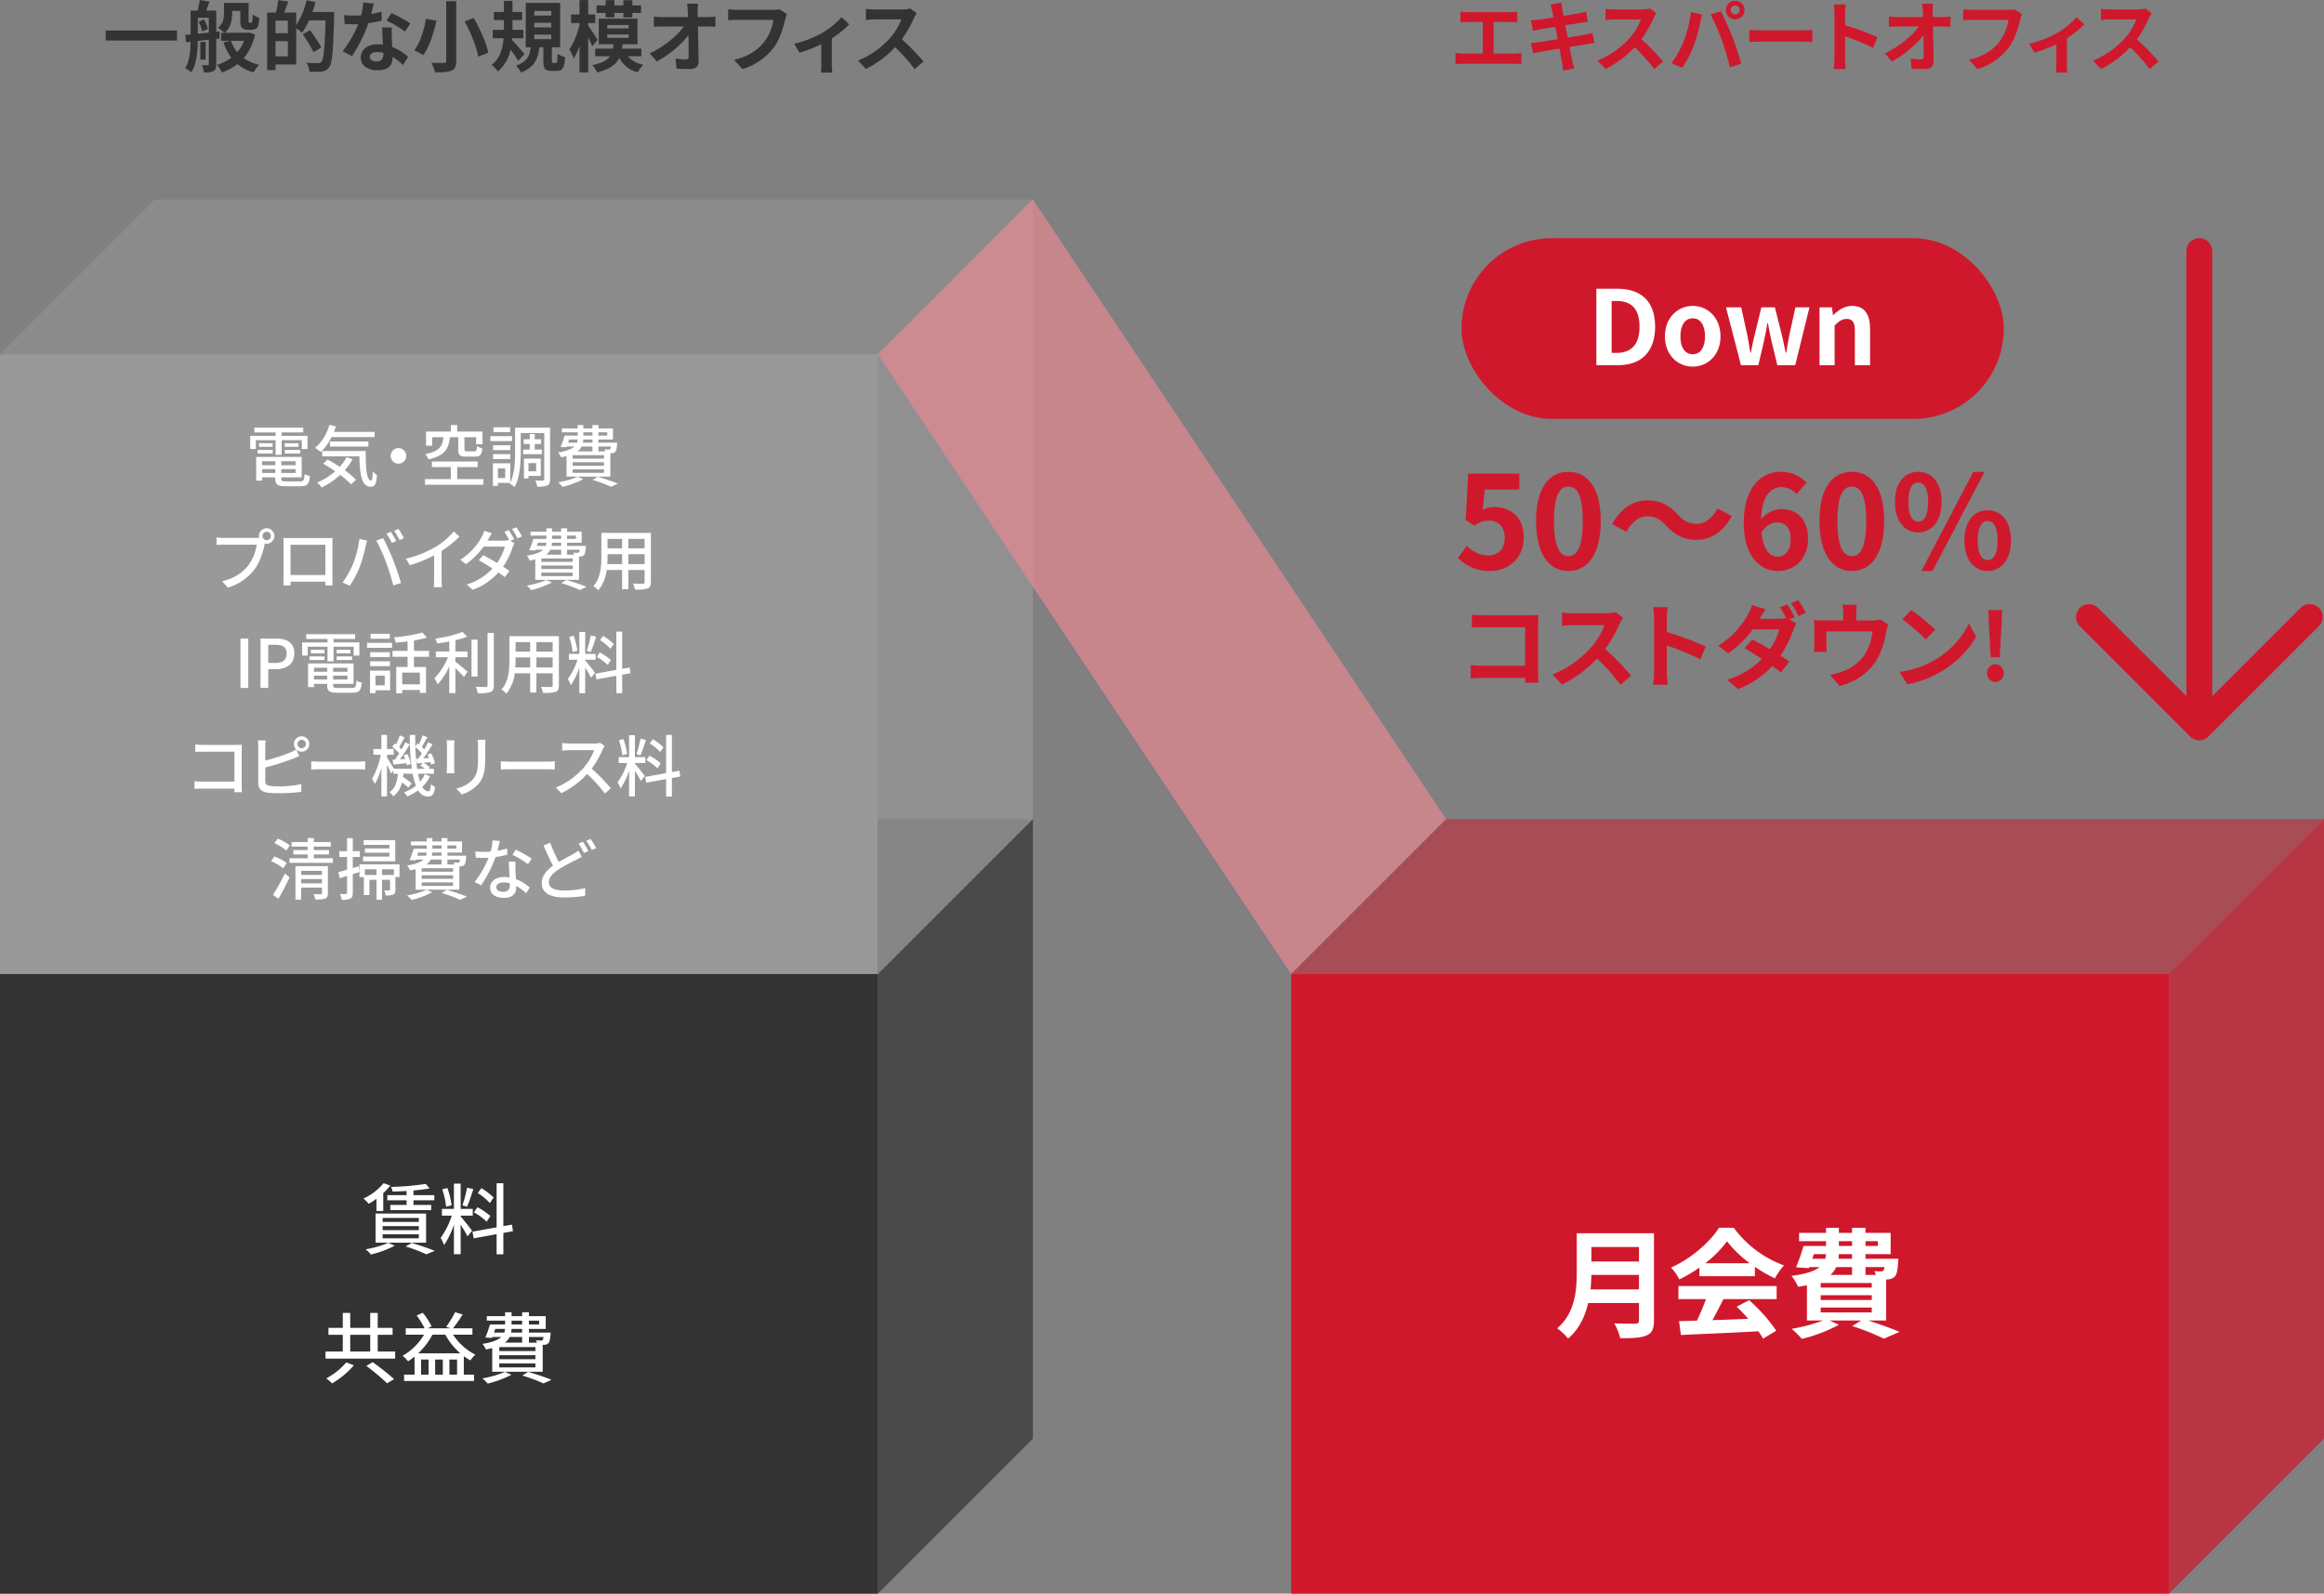 <svg id="グループ_20_のコピー_5" data-name="グループ 20 のコピー 5" xmlns="http://www.w3.org/2000/svg" width="450" height="308.625" viewBox="0 0 900 617.25">
  <rect x="0" y="0" width="900" height="617.25" fill="#808080" stroke="none"/>
  <defs>
    <style>
      .cls-1, .cls-12, .cls-2, .cls-3 {
        fill: #d0182c;
      }

      .cls-10, .cls-11, .cls-12, .cls-13, .cls-2, .cls-3, .cls-4, .cls-6, .cls-7, .cls-9 {
        fill-rule: evenodd;
      }

      .cls-11, .cls-2, .cls-6, .cls-9 {
        opacity: 0.7;
      }

      .cls-10, .cls-3, .cls-7 {
        opacity: 0.5;
      }

      .cls-4 {
        fill: #fff;
      }

      .cls-13, .cls-5, .cls-6, .cls-7 {
        fill: #333;
      }

      .cls-10, .cls-8, .cls-9 {
        fill: #999;
      }

      .cls-11 {
        fill: #e68991;
      }
    </style>
  </defs>
  <rect id="長方形_33_のコピー_2" data-name="長方形 33 のコピー 2" class="cls-1" x="500" y="377.25" width="340" height="240"/>
  <path id="長方形_33_のコピー_9" data-name="長方形 33 のコピー 9" class="cls-2" d="M2352,850.99l60-60v240l-60,60v-240Z" transform="translate(-1512 -473.75)"/>
  <path id="長方形_33_のコピー_8" data-name="長方形 33 のコピー 8" class="cls-3" d="M2072,791h339.99l-60,60H2012Z" transform="translate(-1512 -473.75)"/>
  <path id="月会費" class="cls-4" d="M2127.96,973.164c0.18-1.931.28-3.863,0.32-5.61h18.44v5.61h-18.76Zm18.76-16.418v5.611h-18.44v-5.611h18.44Zm5.8-5.335h-29.9v15.131c0,6.99-.64,15.774-7.58,21.707a21.816,21.816,0,0,1,4.23,3.955c4.27-3.587,6.57-8.6,7.77-13.751h19.68v6.669c0,0.965-.36,1.333-1.47,1.333-1.01,0-4.87.046-8.09-.137a23.953,23.953,0,0,1,2.3,5.748c4.73,0,7.95-.092,10.16-1.058,2.12-.919,2.9-2.483,2.9-5.794v-33.8Zm19.86,11.635a41.758,41.758,0,0,0,8.42-8.507,44.634,44.634,0,0,0,8.83,8.507h-17.25Zm-2.25,5.014h21.47v-3.634a55.5,55.5,0,0,0,7.73,4.461,28.536,28.536,0,0,1,3.54-5.012,42.074,42.074,0,0,1-19.45-14.579h-5.7c-3.45,5.426-10.72,11.957-18.58,15.406a21.577,21.577,0,0,1,3.22,4.6,53.6,53.6,0,0,0,7.77-4.6v3.358Zm-8.14,8.876h10.67a90.057,90.057,0,0,1-3.5,8.324l-6.94.23,0.73,5.335c7.82-.368,19.18-0.829,29.99-1.426a25.189,25.189,0,0,1,1.84,2.851l5.1-3.081a61.925,61.925,0,0,0-10.53-11.82l-4.83,2.53a54.988,54.988,0,0,1,4.51,4.691c-4.69.184-9.43,0.368-13.84,0.506,1.38-2.575,2.89-5.427,4.23-8.14h20.6v-5.059h-38.03v5.059Zm55.1,3.265h19.78v1.886h-19.78V980.2Zm12.14-15.683v3.036h-8.37a9.289,9.289,0,0,0,2.26-3.036h6.11Zm-14.76-5.013h4.65a5.755,5.755,0,0,1-.28,1.794h-5.01Zm9.66-5.012h5.1v1.839h-5.1v-1.839Zm15.08,0v1.839h-4.78v-1.839h4.78Zm-9.98,6.806h-5.24c0.05-.6.09-1.195,0.14-1.794h5.1V961.3Zm12.56,3.219a2.836,2.836,0,0,1-.41,1.334,1.069,1.069,0,0,1-.97.322,13.566,13.566,0,0,1-2.53-.138,10.255,10.255,0,0,1,.55,1.518h-4v-3.036h7.36Zm-4.92,7.957h-19.78v-1.794h19.78v1.794Zm0,4.782h-19.78v-1.839h19.78v1.839Zm5.56,7.957V969.347c0.28,0,.51-0.046.69-0.046a4.1,4.1,0,0,0,2.67-1.1c0.78-.828,1.06-2.484,1.29-5.473,0.04-.506.09-1.426,0.09-1.426h-12.74v-1.794h9.75v-8.232h-9.75V949.3h-5.2v1.977h-5.1V949.3h-4.97v1.977h-10.44v3.22h10.44v1.839h-8.74a69.432,69.432,0,0,1-2.89,8.278l4.96,0.322,0.19-.414h4c-1.89,1.518-5.2,2.668-10.9,3.4a21.175,21.175,0,0,1,2.58,4.23c1.24-.183,2.34-0.368,3.4-0.6v13.659h6.25a62.5,62.5,0,0,1-12.18,3.219,34.939,34.939,0,0,1,3.95,3.909,58.835,58.835,0,0,0,14.35-5.473l-3.63-1.655h12.28l-3.5,2.161a97.175,97.175,0,0,1,12.28,4.875l6.07-2.621c-2.9-1.242-7.73-2.99-12.14-4.415h6.94Z" transform="translate(-1512 -473.75)"/>
  <rect id="長方形_33_のコピー_10" data-name="長方形 33 のコピー 10" class="cls-5" y="377.25" width="340" height="240"/>
  <path id="長方形_33_のコピー_11" data-name="長方形 33 のコピー 11" class="cls-6" d="M1852,850.99l60-60v240l-60,60v-240Z" transform="translate(-1512 -473.75)"/>
  <path id="長方形_33_のコピー_12" data-name="長方形 33 のコピー 12" class="cls-7" d="M1572,791h339.99l-60,60H1512Z" transform="translate(-1512 -473.75)"/>
  <path id="賃料_共益費" data-name="賃料 共益費" class="cls-4" d="M1669.45,936.654h-7.47v2.01h7.47v1.8h-6.3v2.009h15.84v-2.009h-6.87v-1.8h8.07v-2.01h-8.07v-1.8c2.31-.21,4.5-0.48,6.27-0.81l-1.53-1.74a103.306,103.306,0,0,1-13.41,1.17,7.843,7.843,0,0,1,.57,1.8c1.74-.03,3.6-0.12,5.43-0.21v1.59Zm-9.27,15.179h14.01v1.56h-14.01v-1.56Zm0-3.18h14.01v1.56h-14.01v-1.56Zm0-3.149h14.01v1.53h-14.01V945.5Zm-2.73,9.569h19.56V943.794h-19.56v11.279Zm0.33-12.269h2.64v-6.93a24.588,24.588,0,0,0,2.73-2.91l-2.58-.93a22.289,22.289,0,0,1-7.8,5.94,18.7,18.7,0,0,1,2.04,2.04,26.458,26.458,0,0,0,2.97-1.95v4.74Zm4.59,12.3a35.846,35.846,0,0,1-8.76,2.52,14.564,14.564,0,0,1,2.04,2.04,40.9,40.9,0,0,0,9.21-3.42Zm6.72,1.44a59.132,59.132,0,0,1,7.98,3.03l3.3-1.35c-2.13-.87-5.73-2.1-8.91-3.06Zm34.06-18.959a24.2,24.2,0,0,0-4.74-3.63l-1.41,1.89a21.712,21.712,0,0,1,4.68,3.87Zm-1.26,7.139a26.034,26.034,0,0,0-5.01-3.389l-1.32,2.01a22.955,22.955,0,0,1,4.92,3.6Zm-9-10.949a53.06,53.06,0,0,1-1.8,6.84l1.77,0.539c0.78-1.709,1.68-4.5,2.46-6.839Zm-6,6.81a31.016,31.016,0,0,0-1.65-6.69l-1.98.51a31.026,31.026,0,0,1,1.5,6.749Zm3.51,4.019h4.68v-2.609h-4.68v-9.81h-2.61v9.81h-4.65V944.6h3.81a29.645,29.645,0,0,1-4.32,8.61,14.922,14.922,0,0,1,1.35,2.79,31.16,31.16,0,0,0,3.81-7.95v11.49h2.61v-11.46c0.99,1.59,2.13,3.48,2.64,4.56l1.77-2.189c-0.63-.9-3.51-4.56-4.41-5.52V944.6Zm20.25,6.03-0.39-2.55-3.33.57V932.064h-2.61v17.07l-9.33,1.679,0.45,2.58,8.88-1.619v7.8h2.61v-8.28Zm-64.55,50.807a26.235,26.235,0,0,1-7.74,6.18,23.3,23.3,0,0,1,2.25,1.95,33.907,33.907,0,0,0,8.43-6.99Zm7.77,1.35a90.745,90.745,0,0,1,8.04,6.75l2.7-1.62a95.136,95.136,0,0,0-8.28-6.57Zm-6.24-12.026h7.74v6.48h-7.74v-6.48Zm10.65,6.48v-6.48h5.76v-2.7h-5.76v-5.79h-2.91v5.79h-7.74v-5.79h-2.88v5.79h-5.55v2.7h5.55v6.48h-6.69v2.729h26.97v-2.729h-6.75Zm15.67,0.689a28.01,28.01,0,0,0,5.52-7.229h4.98a26.6,26.6,0,0,0,5.82,7.229h-16.32Zm12.09,8.247v-5.85h2.97v5.85h-2.97Zm-8.07,0h-2.91v-5.85h2.91v5.85Zm5.52,0h-2.97v-5.85h2.97v5.85Zm11.46-15.476v-2.46h-7.53a55.452,55.452,0,0,0,3.75-5.37l-2.94-.87a35.046,35.046,0,0,1-3.45,5.64l1.68,0.6h-8.79l1.47-.75a27.393,27.393,0,0,0-3.42-5.28l-2.37,1.05a32.123,32.123,0,0,1,3.09,4.98h-7.32v2.46h7.11a22.975,22.975,0,0,1-8.34,8.19,14.465,14.465,0,0,1,2.16,2.126,27.969,27.969,0,0,0,2.49-1.826v6.986h-4.05v2.46h27.09v-2.46h-3.96v-7.137a21.313,21.313,0,0,0,2.55,1.617,12.283,12.283,0,0,1,1.92-2.217,22.464,22.464,0,0,1-8.64-7.739h7.5Zm8.84-2.22h3.78a4.557,4.557,0,0,1-.3,1.41h-3.96Zm6.33-3.21h4.08v1.47h-4.08v-1.47Zm10.67,0v1.47h-3.95v-1.47h3.95Zm-6.59,4.62h-4.26a7.249,7.249,0,0,0,.15-1.41h4.11v1.41Zm8.27,1.71a2.387,2.387,0,0,1-.35,1.17,0.766,0.766,0,0,1-.63.21c-0.34,0-1.09-.031-1.92-0.12a6.616,6.616,0,0,1,.39.93h-3.12V991.6h5.63Zm-3.12,5.429h-14V995.5h14v1.53Zm0,3.177h-14v-1.557h14v1.557Zm0,3.18h-14v-1.56h14v1.56ZM1714.2,991.6v2.19h-6.69a6.016,6.016,0,0,0,1.86-2.19h4.83Zm-11.58,13.466h19.55V994.664c0.24,0,.45-0.03.6-0.03a2.327,2.327,0,0,0,1.59-.6c0.45-.51.66-1.47,0.84-3.33,0-.3.03-0.81,0.03-0.81h-8.39v-1.41h6.5v-4.95h-6.5v-1.5h-2.64v1.5h-4.08v-1.5h-2.52v1.5h-7.08v1.74h7.08v1.47h-5.85a41.653,41.653,0,0,1-1.8,5.07l2.58,0.15,0.15-.36h3.45c-1.23,1.139-3.42,2.04-7.29,2.669a8.9,8.9,0,0,1,1.32,2.161,23.518,23.518,0,0,0,2.46-.541v9.177Zm4.95,0.03a35.846,35.846,0,0,1-8.76,2.52,14.564,14.564,0,0,1,2.04,2.04,40.9,40.9,0,0,0,9.21-3.42Zm6.72,1.44a67.765,67.765,0,0,1,8.21,3.06l3.06-1.41c-2.16-.9-5.81-2.13-9.05-3.09Z" transform="translate(-1512 -473.75)"/>
  <rect id="長方形_33_のコピー_10-2" data-name="長方形 33 のコピー 10" class="cls-8" y="137.25" width="340" height="240"/>
  <path id="長方形_33_のコピー_11-2" data-name="長方形 33 のコピー 11" class="cls-9" d="M1852,610.99l60-60v240l-60,60v-240Z" transform="translate(-1512 -473.75)"/>
  <path id="長方形_33_のコピー_12-2" data-name="長方形 33 のコピー 12" class="cls-10" d="M1572,551h339.99l-60,60H1512Z" transform="translate(-1512 -473.75)"/>
  <path id="電気_空調費_プロバイダ費用_IP電話利用料_コピー機リース料_清掃費など" data-name="電気・空調費 プロバイダ費用 IP電話利用料 コピー機リース料 清掃費など" class="cls-4" d="M1618.74,649.933h2.34v-5.694h7.78v3.431h2.23v-5.095h-10.01v-1.327h8.35V639.4H1610.5v1.845h8.24v1.327h-9.83v5.095h2.16v-3.431h7.67v5.694Zm3.54-.52h5.98v-1.4h-5.98v1.4Zm0-4v1.4h5.33v-1.4h-5.33Zm-10.5,4h5.82v-1.4h-5.82v1.4Zm0.51-4v1.4h5.28v-1.4h-5.28Zm1.23,11.519v-1.482h5.09v1.482h-5.09Zm5.09-4.524v1.534h-5.09V652.4h5.09Zm7.86,1.534h-5.54V652.4h5.54v1.534Zm-5.54,2.99v-1.482h5.54v1.482h-5.54Zm1.92,3.276c-1.61,0-1.92-.156-1.92-1.066v-0.494h7.9v-7.93H1611.2v9.178h2.32v-1.248h5.09v0.494c0,2.34.89,2.938,4.09,2.938h5.69c2.63,0,3.33-.806,3.64-3.952a5.006,5.006,0,0,1-2.05-.78c-0.16,2.418-.42,2.86-1.72,2.86h-5.41Zm34.21-17.16v-2.029h-15.73c0.26-.7.52-1.43,0.75-2.158l-2.55-.546a17.716,17.716,0,0,1-5.54,8.945,17.169,17.169,0,0,1,2.24,1.56,19.591,19.591,0,0,0,4.16-5.772h16.67Zm-2.39,3.665v-1.975h-14.9v1.975h14.9Zm-8.46,4.109a18.462,18.462,0,0,1-2.65,3.744c-1.56-1.04-3.2-2-4.68-2.808l-1.74,1.586c1.51,0.858,3.12,1.872,4.68,2.938a24.794,24.794,0,0,1-7.02,4.368,13.459,13.459,0,0,1,1.77,1.9,28.2,28.2,0,0,0,7.17-4.862,32.122,32.122,0,0,1,4.22,3.692l1.92-1.82a32.661,32.661,0,0,0-4.37-3.666,23.4,23.4,0,0,0,3.04-4.29Zm-9.43-2.366v2.054h14.4c0.16,6.864.78,11.752,4.4,11.778,1.71-.026,2.21-1.274,2.39-4.5a12,12,0,0,1-1.64-1.482c-0.03,2.132-.16,3.562-0.62,3.588-1.75,0-2.11-4.966-2.08-11.44h-16.85Zm26.52,1.872a3.015,3.015,0,1,0,3.01-3.016A3.016,3.016,0,0,0,1663.3,650.323Zm26.17-7.228v4.732c0,2.158.58,2.782,3.1,2.782h3.46c1.87,0,2.52-.65,2.75-3.2a8.865,8.865,0,0,1-2.08-.832c-0.08,1.69-.23,1.976-0.93,1.976h-2.89c-0.86,0-1.01-.1-1.01-0.754V643.1h4.52v2.73h2.47V640.91h-9.8v-2.522h-2.47v2.522h-9.6v5.46h2.37V643.1h4.37c-0.39,3.484-1.48,5.486-7.07,6.526a7.067,7.067,0,0,1,1.3,2.054c6.31-1.4,7.77-4.108,8.29-8.58h3.22Zm-0.41,16.224v-4.654h7.93v-2.158h-17.71v2.158h7.31v4.654h-10.01V661.5h22.62v-2.184h-10.14Zm20.51-20.073h-6.47v1.9h6.47v-1.9Zm0.73,3.432h-8.42V644.6h8.42v-1.924Zm-0.67,3.537h-6.69v1.872h6.69v-1.872Zm-6.69,5.356h6.69v-1.9h-6.69v1.9Zm11.65-3.718v1.82h7.26v-1.82h-2.76V645.7h2.47v-1.821h-2.47v-2h-1.92v2h-2.37V645.7h2.37v2.158h-2.58Zm5.05,5.278V656.3h-2.97v-3.172h2.97Zm1.79,4.966v-6.734h-6.53v7.7h1.77V658.1h4.76Zm-13.78.78h-2.83v-3.744h2.83v3.744Zm17.37-19.474h-13.55v9.412c0,3.64-.15,8.4-1.87,11.856v-7.488h-6.71v8.736h1.93v-1.144h4.73l-0.16.286a9.919,9.919,0,0,1,1.9,1.326c2.08-3.744,2.37-9.542,2.37-13.572v-7.333h9.12v17.889c0,0.39-.13.494-0.52,0.494a27.844,27.844,0,0,1-2.91-.026,10.607,10.607,0,0,1,.68,2.392,9.939,9.939,0,0,0,3.95-.442c0.78-.39,1.04-1.144,1.04-2.418V639.4Zm7.4,4.575h3.27a3.682,3.682,0,0,1-.26,1.223H1732Zm5.48-2.782h3.54v1.275h-3.54V641.2Zm9.26,0v1.275h-3.43V641.2h3.43Zm-5.72,4h-3.69a6.133,6.133,0,0,0,.13-1.223h3.56V645.2Zm7.18,1.482a1.954,1.954,0,0,1-.32,1.014,0.634,0.634,0,0,1-.54.182c-0.29,0-.94-0.026-1.67-0.1a5.249,5.249,0,0,1,.34.806h-2.7v-1.9h4.89Zm-2.71,4.706h-12.14v-1.326h12.14v1.326Zm0,2.756h-12.14v-1.352h12.14v1.352Zm0,2.756h-12.14v-1.352h12.14V656.9Zm-4.47-10.218v1.9h-5.8a5.09,5.09,0,0,0,1.61-1.9h4.19Zm-10.04,11.674h16.96v-9.022c0.2,0,.39-0.026.52-0.026a1.994,1.994,0,0,0,1.37-.52c0.39-.442.58-1.274,0.73-2.887,0-.259.03-0.7,0.03-0.7h-7.28v-1.223h5.64v-4.289h-5.64v-1.3h-2.29v1.3h-3.54v-1.3h-2.18v1.3h-6.14V641.2h6.14v1.275h-5.07a36.16,36.16,0,0,1-1.56,4.394l2.24,0.129,0.13-.311h2.99c-1.07.987-2.97,1.768-6.32,2.314a7.744,7.744,0,0,1,1.14,1.872,20.121,20.121,0,0,0,2.13-.469v7.957Zm4.29,0.026a30.97,30.97,0,0,1-7.59,2.184,12.427,12.427,0,0,1,1.77,1.768,35.323,35.323,0,0,0,7.98-2.964Zm5.83,1.248a59.147,59.147,0,0,1,7.12,2.652l2.65-1.222c-1.87-.78-5.04-1.846-7.85-2.678Zm-126.25,23.333a1.6,1.6,0,0,1-1.61-1.611A1.625,1.625,0,1,1,1615.27,682.964Zm-16.61-.858a23.564,23.564,0,0,1-2.81-.181v2.886c0.65-.027,1.69-0.079,2.81-0.079h12.76a18.147,18.147,0,0,1-3.25,7.983c-2.13,2.7-5.07,4.94-10.16,6.188l2.23,2.444a20.174,20.174,0,0,0,10.32-7.046c2.11-2.782,3.33-6.891,3.9-9.542l0.13-.494a2.9,2.9,0,0,0,.68.077,2.99,2.99,0,1,0-2.99-2.989,3.349,3.349,0,0,0,.08.7,8.23,8.23,0,0,1-1.09.052h-12.61Zm39.35,2.653v11.7h-13.5v-11.7h13.5Zm2.73-.39c0-.729,0-1.534.05-2.237-0.86.027-1.79,0.027-2.39,0.027h-14.12c-0.65,0-1.48,0-2.5-.053,0.03,0.7.03,1.587,0.03,2.263v12.766c0,1.04-.05,3.12-0.05,3.354h2.81c-0.03-.13-0.03-0.754-0.03-1.456h13.47c-0.03.728-.03,1.326-0.05,1.456h2.83c0-.208-0.05-2.444-0.05-3.354V684.369Zm22.62-4.629-1.69.7a31.481,31.481,0,0,1,2.08,3.588l1.69-.729A31.985,31.985,0,0,0,1663.36,679.74Zm2.94-1.117-1.66.7a29.745,29.745,0,0,1,2.13,3.588l1.66-.753A36.864,36.864,0,0,0,1666.3,678.623Zm-17.63,13.65a33.88,33.88,0,0,1-4.03,7.124l2.84,1.2a38.16,38.16,0,0,0,3.82-7.254,56.248,56.248,0,0,0,2.29-8.008c0.13-.572.36-1.561,0.54-2.21l-2.96-.6A37.8,37.8,0,0,1,1648.67,692.273Zm12.82-.806a88.17,88.17,0,0,1,2.83,9.048l2.97-.962c-0.7-2.444-2.08-6.5-3.07-9-1.04-2.626-2.78-6.4-3.82-8.346l-2.68.883A73.421,73.421,0,0,1,1661.49,691.467Zm21.51-4.291a43.326,43.326,0,0,0,6.95-5.589l-2.21-2a28.464,28.464,0,0,1-6.79,5.823,40.83,40.83,0,0,1-11.73,4.733l1.49,2.522a49.928,49.928,0,0,0,9.41-3.822V698.1a29.383,29.383,0,0,1-.16,3.068h3.23a19.405,19.405,0,0,1-.19-3.068V687.176Zm28.12-4.55a37.623,37.623,0,0,0-2.1-3.562l-1.67.7a25.915,25.915,0,0,1,1.85,3.172l-0.11-.052a5.962,5.962,0,0,1-1.95.259h-6.31l0.31-.545c0.28-.52.83-1.534,1.35-2.315l-2.97-.936a10.442,10.442,0,0,1-.98,2.366,23.468,23.468,0,0,1-8.32,8.841l2.21,1.716a29.453,29.453,0,0,0,6.86-6.786h8.24a20.778,20.778,0,0,1-3.04,6.318c-1.9-1.144-3.9-2.262-5.36-3.016l-1.71,1.95c1.4,0.78,3.41,1.976,5.3,3.224a22.32,22.32,0,0,1-9.98,6.188l2.34,2.054a24.329,24.329,0,0,0,9.93-6.734c0.96,0.676,1.82,1.3,2.45,1.82l1.84-2.366c-0.65-.468-1.53-1.066-2.49-1.69a27.716,27.716,0,0,0,3.69-7.462,8.732,8.732,0,0,1,.73-1.586l-1.54-.937Zm-0.83-3.952a25.259,25.259,0,0,1,2.13,3.589l1.69-.755a29.938,29.938,0,0,0-2.16-3.536Zm10.01,5.3h3.28a4.267,4.267,0,0,1-.26,1.223h-3.43Zm5.49-2.782h3.53v1.274h-3.53V681.2Zm9.25,0v1.274h-3.43V681.2h3.43Zm-5.72,4h-3.69a6.141,6.141,0,0,0,.13-1.223h3.56V685.2Zm7.18,1.482a1.971,1.971,0,0,1-.31,1.013,0.641,0.641,0,0,1-.55.183c-0.28,0-.93-0.026-1.66-0.1a6.6,6.6,0,0,1,.34.806h-2.71v-1.9h4.89Zm-2.7,4.706h-12.15v-1.326h12.15v1.326Zm0,2.756h-12.15v-1.352h12.15v1.352Zm0,2.756h-12.15v-1.352h12.15V696.9Zm-4.48-10.218v1.9h-5.79a5.266,5.266,0,0,0,1.61-1.9h4.18Zm-10.03,11.674h16.95v-9.022c0.21,0,.39-0.026.52-0.026a2.037,2.037,0,0,0,1.38-.52c0.39-.442.57-1.275,0.73-2.886,0-.261.02-0.7,0.02-0.7h-7.28v-1.223h5.64v-4.29h-5.64v-1.3h-2.29v1.3h-3.53v-1.3h-2.19v1.3h-6.13V681.2h6.13v1.274h-5.07a34.5,34.5,0,0,1-1.56,4.395l2.24,0.13,0.13-.312h2.99c-1.07.988-2.96,1.768-6.32,2.313a7.807,7.807,0,0,1,1.15,1.873,20.13,20.13,0,0,0,2.13-.468v7.956Zm4.29,0.026a31.233,31.233,0,0,1-7.59,2.184,12.885,12.885,0,0,1,1.76,1.768,35.587,35.587,0,0,0,7.99-2.964Zm5.82,1.248a60.057,60.057,0,0,1,7.13,2.652l2.65-1.222c-1.87-.78-5.05-1.846-7.85-2.678Zm25.94-7.384V688.4h6.29v3.848h-6.29Zm-8.16,0c0.07-.962.1-1.924,0.1-2.808V688.4h5.64v3.848h-5.74Zm5.74-9.777v3.667h-5.64V682.47h5.64Zm8.71,3.667h-6.29V682.47h6.29v3.667Zm2.42-5.98h-19.16v9.256c0,3.666-.26,8.268-3.1,11.414a7.857,7.857,0,0,1,1.9,1.586,14.93,14.93,0,0,0,3.25-7.878h5.98v7.436h2.42v-7.436h6.29v4.654a0.541,0.541,0,0,1-.65.65c-0.49,0-2.21.026-3.87-.052a9.879,9.879,0,0,1,.8,2.34,14.286,14.286,0,0,0,4.87-.416c0.93-.364,1.27-1.092,1.27-2.5V680.157ZM1605.13,740.2h3.01V721.066h-3.01V740.2Zm7.75,0h3.01v-7.254h2.89c4.16,0,7.2-1.924,7.2-6.11,0-4.317-3.04-5.773-7.3-5.773h-5.8V740.2Zm3.01-9.672v-7.046h2.5c3.04,0,4.63.832,4.63,3.354s-1.46,3.692-4.53,3.692h-2.6Zm22.94-.6h2.34v-5.695h7.78v3.433h2.23v-5.1h-10.01v-1.326h8.35V719.4h-18.93v1.847h8.24v1.326H1629v5.1h2.16v-3.433h7.67v5.695Zm3.54-.521h5.98v-1.4h-5.98v1.4Zm0-4v1.4h5.33v-1.4h-5.33Zm-10.51,4h5.83v-1.4h-5.83v1.4Zm0.52-4v1.4h5.28v-1.4h-5.28Zm1.23,11.518v-1.482h5.09v1.482h-5.09Zm5.09-4.524v1.534h-5.09V732.4h5.09Zm7.85,1.534h-5.53V732.4h5.53v1.534Zm-5.53,2.99v-1.482h5.53v1.482h-5.53Zm1.92,3.276c-1.61,0-1.92-.156-1.92-1.066v-0.494h7.9v-7.93h-17.63v9.178h2.32v-1.248h5.09v0.494c0,2.34.89,2.938,4.08,2.938h5.7c2.62,0,3.33-.806,3.64-3.952a5.1,5.1,0,0,1-2.06-.78c-0.15,2.418-.41,2.86-1.71,2.86h-5.41Zm20.01-20.957h-7.44v1.9h7.44v-1.9Zm-1.95,16.2v3.744h-3.61v-3.744H1661Zm2.08-1.95h-7.78v8.736h2.09v-1.118h5.69V733.5Zm-7.72-1.716h7.62v-1.872h-7.62v1.872Zm7.62-5.408h-7.62v1.872h7.62v-1.872Zm-8.85-1.69h9.7v-1.925h-9.7v1.925ZM1674.6,738.8h-6.84v-4.524h6.84V738.8Zm3.56-10.66v-2.288h-5.85v-4.03a46.912,46.912,0,0,0,4.99-1.093l-1.69-1.975a60.459,60.459,0,0,1-11.07,1.845,7.679,7.679,0,0,1,.7,2.054c1.48-.1,3.04-0.286,4.6-0.468v3.667h-5.82v2.288h5.82v3.952h-4.39v10.166h2.31v-1.274h6.84v1.144h2.39V732.091h-4.68v-3.952h5.85Zm10.2-6.422a32.679,32.679,0,0,0,4.52-1.353l-1.74-1.846a48.376,48.376,0,0,1-10.58,2.574,7.225,7.225,0,0,1,.72,1.873c1.51-.182,3.12-0.443,4.71-0.755v3.875h-5.2v2.236h4.71a25.836,25.836,0,0,1-5.28,8.164,15.628,15.628,0,0,1,1.27,2.34,26.865,26.865,0,0,0,4.5-6.942v10.322h2.37v-9.646c1.22,1.17,2.6,2.6,3.32,3.432l1.38-2.054c-0.7-.624-3.43-2.964-4.7-3.9v-1.716h4.7v-2.236h-4.7v-4.368Zm8.58-.234h-2.34v14.3h2.34v-14.3Zm3.87-2.6v20.307a0.543,0.543,0,0,1-.68.624c-0.52.026-2.15,0.026-3.92-.052a11.147,11.147,0,0,1,.86,2.5,15.762,15.762,0,0,0,4.88-.442c0.91-.416,1.28-1.118,1.28-2.626V718.882h-2.42Zm18.92,13.365V728.4h6.29v3.848h-6.29Zm-8.17,0c0.08-.962.11-1.925,0.11-2.808V728.4h5.64v3.848h-5.75Zm5.75-9.777v3.667h-5.64V722.47h5.64Zm8.71,3.667h-6.29V722.47h6.29v3.667Zm2.42-5.981h-19.16v9.256c0,3.667-.26,8.269-3.1,11.415a7.838,7.838,0,0,1,1.9,1.587,14.936,14.936,0,0,0,3.25-7.879h5.98v7.436h2.42v-7.436h6.29v4.654a0.541,0.541,0,0,1-.65.65c-0.49,0-2.21.026-3.87-.052a9.879,9.879,0,0,1,.8,2.34,14.22,14.22,0,0,0,4.86-.416c0.94-.364,1.28-1.092,1.28-2.5V720.156Zm21.23,3.043a20.932,20.932,0,0,0-4.11-3.147l-1.22,1.638a19.055,19.055,0,0,1,4.06,3.354Zm-1.09,6.188a22.569,22.569,0,0,0-4.34-2.939l-1.15,1.743a19.945,19.945,0,0,1,4.27,3.12Zm-7.8-9.49a45.015,45.015,0,0,1-1.56,5.927l1.53,0.468c0.68-1.482,1.46-3.9,2.14-5.928Zm-5.2,5.9a26.866,26.866,0,0,0-1.43-5.8l-1.72.441a26.324,26.324,0,0,1,1.3,5.85Zm3.04,3.484h4.06V727.02h-4.06v-8.5h-2.26v8.5h-4.03v2.263h3.3a25.838,25.838,0,0,1-3.74,7.462,13.057,13.057,0,0,1,1.17,2.418,26.939,26.939,0,0,0,3.3-6.89v9.958h2.26V732.3c0.86,1.378,1.85,3.016,2.29,3.952l1.53-1.9c-0.54-.78-3.04-3.952-3.82-4.784v-0.286Zm17.55,5.226-0.34-2.21-2.88.494V718.415h-2.26v14.794l-8.09,1.456,0.39,2.236,7.7-1.4v6.76h2.26v-7.176ZM1605.7,780.593c-0.05-.572-0.1-1.846-0.1-2.756V764.4c0-.676.03-1.613,0.05-2.185-0.47.027-1.38,0.052-2.08,0.052h-12.92c-0.86,0-2.11-.077-3.02-0.156v2.861c0.68-.027,2.01-0.079,3.02-0.079h12.14v11.6h-12.45c-1.12,0-2.26-.078-3.02-0.13v2.938c0.76-.052,2.06-0.1,3.12-0.1h12.33c0,0.546-.03,1.04-0.03,1.4h2.96Zm23.12-17.056a1.621,1.621,0,0,1-1.61-1.613,1.625,1.625,0,1,1,3.25,0A1.628,1.628,0,0,1,1628.82,763.537Zm-14.09-.676a16.218,16.218,0,0,1,.16-2.341h-3.05a13.807,13.807,0,0,1,.19,2.341v14.248c0,2.184,1.19,3.224,3.3,3.614a28.274,28.274,0,0,0,4.26.26,75.377,75.377,0,0,0,9.1-.52v-2.99a42.931,42.931,0,0,1-8.94.858,22.4,22.4,0,0,1-3.25-.182c-1.22-.26-1.77-0.572-1.77-1.82v-5.3a100.041,100.041,0,0,0,10.43-3.3c0.83-.286,1.87-0.753,2.73-1.091l-1.09-2.522a2.976,2.976,0,1,0-.97-2.185,3.031,3.031,0,0,0,.86,2.106,15.738,15.738,0,0,1-2.47,1.248,71.06,71.06,0,0,1-9.49,3.043v-5.46Zm17.8,8.944c0.85-.052,2.39-0.1,3.84-0.1h14.15c1.14,0,2.31.078,2.88,0.1v-3.2c-0.62.052-1.63,0.156-2.91,0.156h-14.12c-1.4,0-3.01-.078-3.84-0.156v3.2Zm31.5-3.77,0.34,1.846c1.53-.13,3.22-0.312,5.02-0.52a6.685,6.685,0,0,1,.18.858l1.51-.624a13.4,13.4,0,0,0-1.33-3.8l-1.4.5c0.18,0.442.39,0.936,0.54,1.429l-2,.131c1.28-1.717,2.68-3.927,3.8-5.8l-1.72-.806c-0.39.833-.91,1.795-1.48,2.782-0.26-.286-0.57-0.624-0.91-0.935,0.65-1.041,1.4-2.5,2.11-3.771l-1.85-.728a35.441,35.441,0,0,1-1.46,3.51,5.741,5.741,0,0,0-.52-0.416l-0.96,1.326a17.812,17.812,0,0,1,2.68,2.548c-0.57.885-1.12,1.717-1.66,2.419Zm9.1-.338,0.37,1.793,2.34-.259-1.1,1.014a13.1,13.1,0,0,1,1.75,1.274h-2.94a68.717,68.717,0,0,1-.68-8.4,18.756,18.756,0,0,1,2.52,2.444c-0.49.755-.98,1.482-1.45,2.081Zm3.38,5.954a11.923,11.923,0,0,1-1.82,2.86,23.387,23.387,0,0,1-.8-3.068h6.13v-1.924h-2.08l0.55-.52a12.344,12.344,0,0,0-2.42-1.768c0.83-.1,1.72-0.182,2.63-0.286a10.658,10.658,0,0,1,.26,1.04l1.48-.676a13.86,13.86,0,0,0-1.48-3.8l-1.41.572a13.38,13.38,0,0,1,.57,1.275l-2.2.156c1.19-1.613,2.52-3.692,3.58-5.461l-1.71-.806c-0.39.833-.91,1.795-1.48,2.782a11,11,0,0,0-.92-0.962c0.63-1.04,1.41-2.5,2.14-3.77l-1.87-.7a29.033,29.033,0,0,1-1.46,3.485c-0.18-.13-0.34-0.261-0.52-0.391l-0.83,1.144c-0.03-1.43-.06-2.912-0.03-4.42h-2.13a97.3,97.3,0,0,0,.78,13.105h-6.92c-0.52-.91-2.03-3.38-2.68-4.316v-1.119h2.58v-2.209h-2.58v-5.487h-2.18v5.487h-3.07v2.209h2.86a30.441,30.441,0,0,1-3.4,9.309,14.4,14.4,0,0,1,1.11,2.028,25.792,25.792,0,0,0,2.5-6.136v10.946h2.18V769.959c0.63,1.222,1.28,2.626,1.59,3.432l0.88-1.248v1.3h1.75c-0.26,2.86-.94,5.564-3.25,7.176a5.672,5.672,0,0,1,1.43,1.586,9.1,9.1,0,0,0,3.4-5.408,23.124,23.124,0,0,1,2.47,2.028l1.28-1.664a24.932,24.932,0,0,0-3.33-2.444c0.05-.416.1-0.832,0.15-1.274h3.54a23.405,23.405,0,0,0,1.3,4.628,15.987,15.987,0,0,1-4.65,2.6,10.439,10.439,0,0,1,1.3,1.56,18.993,18.993,0,0,0,4.23-2.366,4.36,4.36,0,0,0,3.67,2.418c1.82,0,2.5-.832,2.86-3.744a5.616,5.616,0,0,1-1.61-1.066c-0.13,2.184-.39,2.756-1.09,2.756a2.789,2.789,0,0,1-2.24-1.716,14.03,14.03,0,0,0,2.99-4.108Zm8.48-13.157c0.05,0.547.1,1.457,0.1,1.925v8.71c0,0.754-.1,1.664-0.13,2.106H1688c-0.05-.52-0.1-1.43-0.1-2.106v-8.71c0-.729.05-1.378,0.1-1.925h-3.01Zm11.98-.208a19.609,19.609,0,0,1,.16,2.392v4.473c0,4.55-.34,6.578-2.16,8.632a12.007,12.007,0,0,1-6.29,3.406l2.16,2.262a14.424,14.424,0,0,0,6.21-3.8c1.93-2.184,2.86-4.394,2.86-10.348v-4.629c0-.936.05-1.716,0.11-2.392h-3.05Zm8.99,11.519c0.86-.052,2.39-0.1,3.85-0.1h14.14c1.14,0,2.31.078,2.89,0.1v-3.2c-0.63.052-1.64,0.156-2.92,0.156h-14.11c-1.41,0-3.02-.078-3.85-0.156v3.2Zm38.49-10.349a7.835,7.835,0,0,1-2.26.26h-9.64a27.584,27.584,0,0,1-2.84-.182v2.938c0.42-.025,1.82-0.156,2.84-0.156h9.54a21.491,21.491,0,0,1-4.14,6.865,29.174,29.174,0,0,1-10.68,7.618l2.1,2.184a33.176,33.176,0,0,0,10.01-7.462,55.906,55.906,0,0,1,6.87,7.592l2.31-2.028a69.553,69.553,0,0,0-7.43-7.618,35.582,35.582,0,0,0,4.26-7.41,9,9,0,0,1,.75-1.353Zm24.48,1.743a20.882,20.882,0,0,0-4.1-3.147l-1.23,1.638a18.779,18.779,0,0,1,4.06,3.354Zm-1.09,6.188a22.259,22.259,0,0,0-4.34-2.938l-1.14,1.742a19.863,19.863,0,0,1,4.26,3.12Zm-7.8-9.491a45,45,0,0,1-1.56,5.929l1.54,0.468c0.67-1.482,1.45-3.9,2.13-5.928Zm-5.2,5.9a26.894,26.894,0,0,0-1.43-5.8l-1.71.442a27.506,27.506,0,0,1,1.3,5.851Zm3.04,3.485h4.06v-2.262h-4.06v-8.5h-2.26v8.5h-4.03v2.262h3.3a25.589,25.589,0,0,1-3.74,7.462,13.057,13.057,0,0,1,1.17,2.418,26.939,26.939,0,0,0,3.3-6.89v9.958h2.26V772.3c0.86,1.378,1.85,3.016,2.29,3.952l1.54-1.9c-0.55-.78-3.05-3.952-3.83-4.784v-0.286Zm17.56,5.226-0.34-2.21-2.89.494V758.414h-2.26v14.795l-8.09,1.456,0.39,2.236,7.7-1.4v6.76h2.26v-7.176Zm-151.18,26.739a18.2,18.2,0,0,0-4.68-2.678l-1.3,1.742a19.708,19.708,0,0,1,4.57,2.886Zm-1.2,6.761a22.072,22.072,0,0,0-4.78-2.522l-1.33,1.82a19.836,19.836,0,0,1,4.71,2.756Zm-3.25,13.884c1.46-2.47,3.07-5.59,4.34-8.32l-1.84-1.534a78.759,78.759,0,0,1-4.58,8.32Zm8.84-6.006v-1.638h8.04v1.638h-8.04Zm8.04-4.836v1.586h-8.04v-1.586h8.04Zm2.29-1.82h-12.56v12.974h2.23v-4.654h8.04v2.106c0,0.338-.13.416-0.5,0.442-0.31.026-1.56,0.026-2.78-.026a7.614,7.614,0,0,1,.7,2.054,11.153,11.153,0,0,0,3.83-.338c0.8-.338,1.04-0.962,1.04-2.08V809.231Zm-5.44-3.042v-1.482h5.9v-1.691h-5.9v-1.352h6.55v-1.741h-6.55v-1.534h-2.39v1.534h-6.22v1.741h6.22v1.352h-5.54v1.691h5.54v1.482h-7.05v1.768h16.83v-1.768h-7.39Zm31.52-7.021h-12.22v1.82h9.98v1.4h-9.52v1.664h9.52v1.483h-10.24v1.82h12.48v-8.191Zm-16.44,10.791v-4.29h2.73v-2.237h-2.73v-5.018h-2.21v5.018h-3.01v2.237h3.01v4.94c-1.27.39-2.44,0.7-3.38,0.936l0.55,2.34,2.83-.884v6.578a0.368,0.368,0,0,1-.46.442c-0.29.026-1.25,0.026-2.29,0a7.718,7.718,0,0,1,.65,2.236,7.762,7.762,0,0,0,3.38-.442c0.7-.39.93-1.04,0.93-2.236v-7.254c0.86-.286,1.72-0.547,2.58-0.832l-0.31-2.21Zm15.92,2.7h-4.58v-2.21h4.58v2.21Zm-11.24,0v-2.21h4.5v2.21h-4.5Zm13.42-4.134H1651.2v4.94h1.71v6.968h2.16v-5.9h2.73v7.722h2.16v-7.722h3.09v3.77c0,0.234-.05.312-0.33,0.312-0.26.026-1.04,0.026-1.93,0a7.24,7.24,0,0,1,.55,1.95,7.217,7.217,0,0,0,2.99-.338c0.67-.338.8-0.884,0.8-1.9v-4.888h1.59v-4.914Zm7.24-4.551h3.28a4.267,4.267,0,0,1-.26,1.223h-3.43Zm5.49-2.782h3.54v1.274h-3.54V801.2Zm9.26,0v1.274h-3.44V801.2h3.44Zm-5.72,4h-3.7a6.141,6.141,0,0,0,.13-1.223h3.57V805.2Zm7.17,1.482a1.98,1.98,0,0,1-.31,1.014,0.647,0.647,0,0,1-.55.182c-0.28,0-.93-0.027-1.66-0.1a6.6,6.6,0,0,1,.34.806h-2.71v-1.9h4.89Zm-2.7,4.706h-12.15v-1.326h12.15v1.326Zm0,2.756h-12.15v-1.352h12.15v1.352Zm0,2.756h-12.15v-1.352h12.15V816.9Zm-4.47-10.218v1.9h-5.8a5.266,5.266,0,0,0,1.61-1.9h4.19Zm-10.04,11.674h16.95v-9.023c0.21,0,.39-0.025.52-0.025a2.014,2.014,0,0,0,1.38-.52c0.39-.442.57-1.275,0.73-2.886,0-.261.02-0.7,0.02-0.7h-7.28v-1.223h5.65v-4.29h-5.65v-1.3h-2.28v1.3h-3.54v-1.3h-2.19v1.3h-6.13V801.2h6.13v1.274h-5.07a34.557,34.557,0,0,1-1.56,4.395l2.24,0.13,0.13-.312h2.99c-1.07.988-2.96,1.768-6.32,2.313a7.807,7.807,0,0,1,1.15,1.873,20.383,20.383,0,0,0,2.13-.468v7.956Zm4.29,0.026a31.233,31.233,0,0,1-7.59,2.184,12.836,12.836,0,0,1,1.76,1.769,35.637,35.637,0,0,0,7.99-2.965Zm5.82,1.248a59.393,59.393,0,0,1,7.13,2.652l2.65-1.222c-1.87-.78-5.04-1.846-7.85-2.678Zm34.85-13.286a42.421,42.421,0,0,0-6.17-3.458l-1.3,2a32.878,32.878,0,0,1,6.01,3.587Zm-9.52-3.953a27.117,27.117,0,0,1-3.74.885c0.39-1.457.72-2.886,0.93-3.771l-2.83-.259a20.445,20.445,0,0,1-.76,4.368c-0.91.078-1.79,0.1-2.65,0.1-1.04,0-2.26-.051-3.27-0.155l0.18,2.392c1.04,0.077,2.1.1,3.09,0.1,0.63,0,1.22-.027,1.85-0.052a37.555,37.555,0,0,1-5.38,9.386l2.49,1.274a45.146,45.146,0,0,0,5.59-10.946,38.578,38.578,0,0,0,4.58-.91Zm1.04,14.379c0,1.326-.65,2.418-2.57,2.418-1.77,0-2.66-.754-2.66-1.846,0-1.04,1.12-1.794,2.84-1.794a8.6,8.6,0,0,1,2.36.312C1709.43,816.225,1709.43,816.511,1709.43,816.771Zm-0.39-9.282c0.05,1.69.18,4.108,0.29,6.136a11.809,11.809,0,0,0-2.16-.182c-3.2,0-5.38,1.716-5.38,4.134,0,2.678,2.41,3.952,5.4,3.952,3.38,0,4.71-1.768,4.71-3.952v-0.7a20.909,20.909,0,0,1,3.85,2.86l1.38-2.21a17.1,17.1,0,0,0-5.33-3.25c-0.08-1.456-.16-2.938-0.19-3.77-0.02-1.04-.05-1.924.03-3.016h-2.6ZM1736,803.2a12.057,12.057,0,0,1-2.05,1.352c-1.33.754-3.43,1.8-5.54,3.043a55.951,55.951,0,0,1-3.33-7.411l-2.57,1.066c1.17,2.756,2.47,5.642,3.66,7.8-2.62,1.873-4.36,4-4.36,6.735,0,4.108,3.66,5.564,8.63,5.564a48.584,48.584,0,0,0,8.19-.65l0.02-2.938a38.431,38.431,0,0,1-8.32.91c-3.84,0-5.77-1.17-5.77-3.2,0-1.872,1.43-3.458,3.72-4.94a65.772,65.772,0,0,1,6.81-3.718c0.83-.442,1.54-0.806,2.21-1.223Zm0.08-2.7a32.121,32.121,0,0,1,2.08,3.64l1.69-.755a34.989,34.989,0,0,0-2.08-3.588Zm2.96-1.093a24.808,24.808,0,0,1,2.14,3.589l1.69-.755a31.423,31.423,0,0,0-2.16-3.536Z" transform="translate(-1512 -473.75)"/>
  <path id="長方形_33_のコピー_13" data-name="長方形 33 のコピー 13" class="cls-11" d="M1912,551l159.99,240-60,60L1852,611Z" transform="translate(-1512 -473.75)"/>
  <path id="シェイプ_9_のコピー" data-name="シェイプ 9 のコピー" class="cls-12" d="M2410.01,709.209a5,5,0,0,0-7.08,0l-34.2,34.19V571.009a5.01,5.01,0,0,0-10.02,0V743.4l-34.2-34.19a5.007,5.007,0,1,0-7.08,7.083l42.75,42.741a5.171,5.171,0,0,0,.76.624c0.13,0.082.26,0.138,0.39,0.208a4.027,4.027,0,0,0,.48.252,4.543,4.543,0,0,0,.5.157c0.14,0.042.28,0.1,0.43,0.127a5.011,5.011,0,0,0,.98.1h0a5.012,5.012,0,0,0,.98-0.1c0.15-.029.28-0.084,0.42-0.125a4.477,4.477,0,0,0,.52-0.16,4.591,4.591,0,0,0,.46-0.244,4.258,4.258,0,0,0,.4-0.216,4.877,4.877,0,0,0,.73-0.6c0.01-.009.02-0.016,0.03-0.026l42.75-42.741A5,5,0,0,0,2410.01,709.209Z" transform="translate(-1512 -473.75)"/>
  <path id="_50_60_コストダウン_" data-name="50〜60% コストダウン!" class="cls-12" d="M2089.14,694.9c6.85,0,12.95-4.749,12.95-13,0-8.048-5.2-11.747-11.4-11.747a9.582,9.582,0,0,0-4.45,1.049l0.7-7.847h13.45v-6.149h-19.8l-1,17.946,3.35,2.2c2.15-1.4,3.35-1.949,5.55-1.949,3.75,0,6.25,2.4,6.25,6.7,0,4.349-2.7,6.8-6.55,6.8a11.5,11.5,0,0,1-8.15-3.75l-3.4,4.7A16.863,16.863,0,0,0,2089.14,694.9Zm30.26,0c7.5,0,12.5-6.6,12.5-19.346s-5-19.045-12.5-19.045c-7.54,0-12.54,6.249-12.54,19.045C2106.86,688.305,2111.86,694.9,2119.4,694.9Zm0-5.749c-3.2,0-5.6-3.2-5.6-13.6,0-10.347,2.4-13.346,5.6-13.346,3.15,0,5.55,3,5.55,13.346C2124.95,685.955,2122.55,689.154,2119.4,689.154Zm49.65-6.3c5.35,0,10.25-3,13.59-9.2l-5.49-3c-1.9,3.549-4.75,6-7.95,6-3.45,0-5.3-1.3-7.45-3.6-3.4-3.7-7.05-5.5-11.8-5.5-5.35,0-10.24,3-13.59,9.2l5.49,3c1.9-3.549,4.75-6,7.95-6,3.5,0,5.3,1.35,7.45,3.6C2160.65,681.056,2164.3,682.856,2169.05,682.856Zm31.4,6.5c-3.1,0-5.6-2.6-6.3-9.347,1.85-2.849,4.05-3.9,6.05-3.9,3.2,0,5.25,2.049,5.25,6.448C2205.45,687.055,2203.2,689.354,2200.45,689.354Zm11.2-28.643a13.71,13.71,0,0,0-10.05-4.2c-7.45,0-14.3,5.9-14.3,19.7,0,13.046,6.25,18.7,13.3,18.7,6.3,0,11.59-4.749,11.59-12.347,0-7.948-4.39-11.647-10.59-11.647a10.77,10.77,0,0,0-7.6,3.949c0.3-9.248,3.8-12.447,8.05-12.447a8.035,8.035,0,0,1,5.7,2.7Zm17.52,34.192c7.5,0,12.49-6.6,12.49-19.346s-4.99-19.045-12.49-19.045c-7.55,0-12.55,6.249-12.55,19.045C2216.62,688.305,2221.62,694.9,2229.17,694.9Zm0-5.749c-3.2,0-5.6-3.2-5.6-13.6,0-10.347,2.4-13.346,5.6-13.346,3.15,0,5.55,3,5.55,13.346C2234.72,685.955,2232.32,689.154,2229.17,689.154Zm25.67-9.2c5.3,0,9.05-4.349,9.05-11.8,0-7.4-3.75-11.648-9.05-11.648s-8.99,4.25-8.99,11.648C2245.85,675.608,2249.54,679.957,2254.84,679.957Zm0-4.149c-2.15,0-3.8-2.2-3.8-7.648s1.65-7.5,3.8-7.5,3.85,2.049,3.85,7.5S2256.99,675.808,2254.84,675.808Zm1.25,19.1h4.3l20.15-38.391h-4.35Zm25.65,0c5.25,0,9.04-4.4,9.04-11.8,0-7.449-3.79-11.7-9.04-11.7s-9,4.248-9,11.7C2272.74,690.5,2276.49,694.9,2281.74,694.9Zm0-4.2c-2.15,0-3.85-2.15-3.85-7.6s1.7-7.549,3.85-7.549,3.85,2.1,3.85,7.549S2283.89,690.7,2281.74,690.7ZM2107.79,738.2c-0.07-1.081-.14-2.989-0.14-4.25V715.293c0-1.045.07-2.485,0.11-3.313-0.61.036-2.13,0.071-3.17,0.071h-18.11c-1.26,0-3.14-.071-4.47-0.215v5c1.01-.072,2.95-0.144,4.47-0.144h16.16v14.909h-16.6c-1.62,0-3.24-.109-4.5-0.217v5.15c1.19-.108,3.24-0.216,4.65-0.216h16.42c0,0.684,0,1.3-.04,1.873h5.22Zm29.79-27.4a13.006,13.006,0,0,1-3.75.469h-12.68a40.3,40.3,0,0,1-4.24-.252v5.113c0.75-.036,2.73-0.252,4.24-0.252h12.21a27.957,27.957,0,0,1-5.36,8.822,40.826,40.826,0,0,1-14.77,10.335l3.71,3.89a47.393,47.393,0,0,0,13.54-10.119,81.718,81.718,0,0,1,9.08,10.19l4.1-3.565a100.468,100.468,0,0,0-10.05-10.3,52.9,52.9,0,0,0,5.66-9.9,16.3,16.3,0,0,1,1.26-2.233Zm34.97,13.36a117.905,117.905,0,0,0-15.06-5.581v-5.294a37.714,37.714,0,0,1,.33-4.357h-5.62a25.317,25.317,0,0,1,.36,4.357v20.67a37.861,37.861,0,0,1-.36,5.006h5.62c-0.15-1.441-.33-3.961-0.33-5.006V723.755a103.428,103.428,0,0,1,13,5.366Zm34.47-11.379a54.184,54.184,0,0,0-2.85-4.934l-2.84,1.152a40.576,40.576,0,0,1,2.37,4.106,11.79,11.79,0,0,1-2.84.324h-7.38l0.03-.036c0.44-.792,1.34-2.413,2.2-3.673l-5.22-1.621a16.835,16.835,0,0,1-1.62,3.781,33.391,33.391,0,0,1-11.45,11.956l3.89,2.989a42.98,42.98,0,0,0,9.47-9.291h10.33a26.315,26.315,0,0,1-3.74,7.671c-2.42-1.441-4.86-2.809-6.77-3.782l-3.03,3.422c1.84,1.043,4.29,2.52,6.7,4.105a30.053,30.053,0,0,1-13.4,8.066l4.18,3.637a34.691,34.691,0,0,0,13.29-8.966c1.3,0.936,2.48,1.8,3.35,2.556l3.24-4.249c-0.9-.649-2.13-1.44-3.46-2.305a39.255,39.255,0,0,0,4.97-9.83,19.579,19.579,0,0,1,1.19-2.594l-2.63-1.62Zm-1.44-5.4a34.047,34.047,0,0,1,2.88,4.97l2.88-1.225a47,47,0,0,0-2.92-4.9Zm34.5,6.3a8.773,8.773,0,0,1-2.99.4h-6.27V711.3a26.454,26.454,0,0,1,.26-3.313h-5.55a18.01,18.01,0,0,1,.29,3.313v2.773h-7.71a30.175,30.175,0,0,1-3.67-.18,23.676,23.676,0,0,1,.18,3.1v6.23a26.846,26.846,0,0,1-.18,3.025h4.97c-0.07-.72-0.11-1.837-0.11-2.665v-5.258h17.86a21.432,21.432,0,0,1-3.2,9.255,17.651,17.651,0,0,1-8.18,6.158,29.2,29.2,0,0,1-5.07,1.4l3.74,4.321c6.41-1.657,11.81-5.474,14.69-10.8a33.346,33.346,0,0,0,3.35-10.192,24.89,24.89,0,0,1,.72-2.881Zm12.04-3.637-3.39,3.6a74.642,74.642,0,0,1,9,7.778l3.68-3.781A75.879,75.879,0,0,0,2252.12,710.035Zm-4.51,23.983,3.03,4.754a39.01,39.01,0,0,0,13.36-5.078,38.205,38.205,0,0,0,13.32-13.324l-2.81-5.077a34.079,34.079,0,0,1-13.1,14.008A37.2,37.2,0,0,1,2247.61,734.018Zm35.33-5.69h3.46l0.76-13.287,0.18-5.006h-5.33l0.18,5.006Zm1.73,9.579a3.46,3.46,0,0,0,0-6.914A3.462,3.462,0,0,0,2284.67,737.907Z" transform="translate(-1512 -473.75)"/>
  <rect id="長方形_44" data-name="長方形 44" class="cls-1" x="566" y="92.25" width="210" height="70" rx="35" ry="35"/>
  <path id="Down" class="cls-4" d="M2130.21,615.2h8.44c8.72,0,14.32-4.961,14.32-14.923,0-10-5.6-14.683-14.64-14.683h-8.12V615.2Zm5.92-4.761V590.318h1.84c5.52,0,8.96,2.72,8.96,9.962,0,7.2-3.44,10.162-8.96,10.162h-1.84Zm31.4,5.321c5.6,0,10.76-4.321,10.76-11.722,0-7.482-5.16-11.8-10.76-11.8s-10.77,4.321-10.77,11.8C2156.76,611.442,2161.92,615.763,2167.53,615.763Zm0-4.8c-3.05,0-4.77-2.72-4.77-6.921,0-4.241,1.72-7,4.77-7s4.76,2.761,4.76,7C2172.29,608.242,2170.57,610.962,2167.53,610.962Zm18.69,4.241h6.72l2.28-9.762c0.48-2.08.8-4.161,1.24-6.521h0.2c0.44,2.36.8,4.4,1.28,6.521l2.36,9.762h6.92l5.52-22.4h-5.44l-2.44,11.082c-0.44,2.161-.72,4.322-1.12,6.522h-0.2c-0.48-2.2-.88-4.361-1.4-6.522l-2.8-11.082h-5.24l-2.68,11.082c-0.56,2.121-.96,4.322-1.4,6.522h-0.16c-0.4-2.2-.68-4.361-1.12-6.522L2186.3,592.8h-5.89Zm30.42,0h5.84V599.8c1.68-1.64,2.84-2.521,4.68-2.521,2.21,0,3.17,1.241,3.17,4.681V615.2h5.88V601.24c0-5.641-2.08-9-6.92-9-3.05,0-5.33,1.6-7.29,3.521h-0.16l-0.4-2.961h-4.8v22.4Z" transform="translate(-1512 -473.75)"/>
  <path id="エキスパートオフィス" class="cls-12" d="M2090.42,494.493V482.254h6.33c0.87,0,1.92.06,2.82,0.12v-4.11c-0.87.09-1.92,0.18-2.82,0.18h-16.32a22.022,22.022,0,0,1-2.85-.18v4.11c0.75-.06,2.04-0.12,2.85-0.12h5.79v12.239h-7.62a16.2,16.2,0,0,1-2.94-.24v4.35a25.069,25.069,0,0,1,2.94-.15h19.77a23.261,23.261,0,0,1,2.79.15v-4.35a17.58,17.58,0,0,1-2.79.24h-7.95Zm38.27-8.009c-0.78.239-1.89,0.48-3.06,0.72-1.35.27-3.81,0.66-6.51,1.11l-0.93-4.77,6-.96c0.9-.12,2.1-0.3,2.76-0.36l-0.72-3.93c-0.72.21-1.86,0.45-2.82,0.63-1.08.21-3.36,0.57-5.91,0.99-0.24-1.35-.42-2.34-0.48-2.76-0.15-.72-0.24-1.74-0.33-2.34l-4.23.69c0.21,0.72.42,1.44,0.6,2.28,0.09,0.48.3,1.47,0.54,2.73-2.58.42-4.89,0.75-5.94,0.87-0.93.12-1.83,0.18-2.79,0.21l0.81,4.14c0.9-.24,1.71-0.42,2.76-0.631,0.93-.149,3.24-0.539,5.88-0.959l0.9,4.8c-3.03.481-5.82,0.93-7.2,1.14-0.96.12-2.31,0.3-3.12,0.33l0.84,4.02c0.69-.18,1.71-0.39,3-0.629s4.11-.72,7.17-1.23c0.48,2.519.87,4.589,1.02,5.459,0.18,0.87.27,1.89,0.42,3.03l4.32-.78c-0.27-.96-0.57-2.04-0.78-2.94-0.18-.93-0.6-2.939-1.08-5.4,2.64-.42,5.07-0.809,6.51-1.05,1.14-.18,2.37-0.39,3.15-0.449Zm22.28-9.45a10.831,10.831,0,0,1-3.12.39h-10.56a33.517,33.517,0,0,1-3.54-.21v4.26c0.63-.03,2.28-0.21,3.54-0.21h10.17a23.245,23.245,0,0,1-4.47,7.35,33.987,33.987,0,0,1-12.3,8.609l3.09,3.24a39.517,39.517,0,0,0,11.28-8.43,68.412,68.412,0,0,1,7.56,8.49l3.42-2.97a84.44,84.44,0,0,0-8.37-8.58,44.071,44.071,0,0,0,4.71-8.249,14.175,14.175,0,0,1,1.05-1.86Zm31.27,0.6a1.74,1.74,0,1,1,1.74,1.71A1.741,1.741,0,0,1,2182.24,477.634Zm-1.86,0a3.6,3.6,0,1,0,3.6-3.6A3.6,3.6,0,0,0,2180.38,477.634Zm-16.41,12.239a36.145,36.145,0,0,1-4.68,8.34l4.2,1.77a41.222,41.222,0,0,0,4.44-8.58,74.952,74.952,0,0,0,2.55-9.029c0.12-.66.45-2.13,0.72-3l-4.38-.9A43.21,43.21,0,0,1,2163.97,489.873Zm14.82-.629a92.678,92.678,0,0,1,3.12,10.589l4.44-1.44c-0.84-2.969-2.43-7.769-3.51-10.47-1.11-2.909-3.18-7.5-4.41-9.839l-3.99,1.29A84.039,84.039,0,0,1,2178.79,489.244Zm10.62,0.78c1.11-.09,3.12-0.151,4.83-0.151h16.11c1.26,0,2.79.12,3.51,0.151v-4.71c-0.78.06-2.13,0.18-3.51,0.18h-16.11c-1.56,0-3.75-.091-4.83-0.18v4.71Zm49.66-1.861a97.989,97.989,0,0,0-12.54-4.649V479.1a32.626,32.626,0,0,1,.27-3.63h-4.68a20.923,20.923,0,0,1,.3,3.63v17.219a32.1,32.1,0,0,1-.3,4.17h4.68c-0.12-1.2-.27-3.3-0.27-4.17v-8.49a86.651,86.651,0,0,1,10.83,4.47Zm21.4-7.8-0.03-2.16a25.66,25.66,0,0,1,.18-3.03h-4.26c0.15,1.05.24,2.16,0.3,3.03q0.045,0.99.09,2.16h-9.93a28.717,28.717,0,0,1-3.33-.21v3.99c1.05-.061,2.34-0.12,3.42-0.12h8.19c-2.43,3.419-7.38,7.65-13.2,10.409l2.76,3.12a41.251,41.251,0,0,0,12.24-10.139c0.06,3.089.06,6.089,0.06,8.1,0,0.87-.3,1.26-1.05,1.26a25.482,25.482,0,0,1-3.99-.36l0.33,3.9c1.71,0.12,3.39.18,5.22,0.18,2.28,0,3.39-1.11,3.36-3.03-0.06-4.05-.18-9.059-0.27-13.439h3.87c0.81,0,1.95.059,2.91,0.09v-3.99a23.192,23.192,0,0,1-3.12.24h-3.75Zm31.62-3.03a10.056,10.056,0,0,1-2.37.24h-13.86c-0.99,0-2.7-.15-3.6-0.24v4.23c0.78-.06,2.22-0.12,3.57-0.12h13.98a18.982,18.982,0,0,1-3.51,8.459c-2.43,3.03-5.82,5.64-11.76,7.02l3.27,3.6a24,24,0,0,0,12.06-8.28c2.49-3.329,3.81-7.979,4.5-10.919a12.217,12.217,0,0,1,.66-2.1Zm24.08,3.06a29.84,29.84,0,0,1-7.71,6.239,40.031,40.031,0,0,1-10.59,4.05l2.01,3.48a56.091,56.091,0,0,0,8.46-3.27v7.71a31.359,31.359,0,0,1-.15,3.24h4.44a16.7,16.7,0,0,1-.21-3.24v-9.989a37.435,37.435,0,0,0,6.75-5.43Zm26.66-3.36a10.831,10.831,0,0,1-3.12.39h-10.56a33.517,33.517,0,0,1-3.54-.21v4.26c0.63-.03,2.28-0.21,3.54-0.21h10.17a23.245,23.245,0,0,1-4.47,7.35,33.987,33.987,0,0,1-12.3,8.609l3.09,3.24a39.517,39.517,0,0,0,11.28-8.43,68.412,68.412,0,0,1,7.56,8.49l3.42-2.97a84.44,84.44,0,0,0-8.37-8.58,44.071,44.071,0,0,0,4.71-8.249,14.175,14.175,0,0,1,1.05-1.86Z" transform="translate(-1512 -473.75)"/>
  <path id="一般的な小規模オフィス" class="cls-13" d="M1552.93,485.584v3.869h27.6v-3.869h-27.6Zm35.97-3.45a12.527,12.527,0,0,1,1.35,3.779l2.25-.9a11.648,11.648,0,0,0-1.53-3.72Zm-0.3-1.53h4.26v5.79c-1.47.15-2.91,0.3-4.26,0.42V480.6Zm8.49,8.069-0.09-2.729-1.26.15v-8.25h-3.93c0.42-1.02.9-2.25,1.35-3.48l-3.81-.6a30.623,30.623,0,0,1-.81,4.08h-2.73v9.24l-2.1.18,0.36,2.85,1.74-.18c-0.06,3.419-.36,7.439-2.1,10.289a11.013,11.013,0,0,1,2.4,1.56c2.01-3.21,2.43-8.22,2.49-12.179l4.26-.451v9.42c0,0.36-.09.48-0.45,0.48-0.3,0-1.29,0-2.25-.03a10.64,10.64,0,0,1,.84,2.79,7.706,7.706,0,0,0,3.69-.54c0.84-.51,1.05-1.29,1.05-2.64v-9.809Zm-5.46,1.32h-2.04v6.84h2.04v-6.84Zm14.88-.42a14.348,14.348,0,0,1-2.64,4.38,15.274,15.274,0,0,1-2.46-4.38h5.1Zm2.01-3.239-0.57.12h-9c2.46-1.92,2.94-5.04,2.94-7.59v-0.9h3.18v3.57c0,1.86.21,2.52,0.69,3a2.836,2.836,0,0,0,2.01.75h1.56a3.572,3.572,0,0,0,1.62-.36,2.06,2.06,0,0,0,1.02-1.2,14.949,14.949,0,0,0,.42-3.09,8.516,8.516,0,0,1-2.55-1.32c-0.03,1.14-.06,2.07-0.12,2.49a0.824,0.824,0,0,1-.24.63,0.553,0.553,0,0,1-.39.12h-0.48a0.3,0.3,0,0,1-.3-0.15,3.23,3.23,0,0,1-.03-0.9v-6.63h-9.54v3.9c0,1.86-.21,4.05-2.34,5.7a17.527,17.527,0,0,1,2.49,1.98h-1.26v3.119h3.66l-2.76.63a21.352,21.352,0,0,0,3.06,5.88,16.605,16.605,0,0,1-5.55,2.76,13.456,13.456,0,0,1,1.89,2.97,21.139,21.139,0,0,0,6.03-3.24,16.336,16.336,0,0,0,6.27,3.21,12.916,12.916,0,0,1,2.13-2.94,16.166,16.166,0,0,1-5.97-2.58,20.987,20.987,0,0,0,4.38-9.179Zm10.18,9.239v-5.88h4.77v5.88h-4.77Zm4.77-8.969h-4.77v-4.86h4.77v4.86Zm9.51-8.19a34.818,34.818,0,0,0,1.17-3.81l-3.39-.78a31.03,31.03,0,0,1-4.05,9.66v-4.86h-4.65c0.51-1.29,1.05-2.79,1.56-4.29l-3.9-.54a32.177,32.177,0,0,1-.87,4.83h-3.39v22.289h3.24v-2.19h8.01V484.714a22.283,22.283,0,0,1,2.31,1.68,25.913,25.913,0,0,0,2.64-4.74h6.42c-0.33,10.589-.72,15.089-1.59,16.049a1.6,1.6,0,0,1-1.32.51c-0.78,0-2.55,0-4.47-.18a8.406,8.406,0,0,1,1.17,3.48,33.628,33.628,0,0,0,4.71-.06,4,4,0,0,0,2.88-1.65c1.23-1.59,1.56-6.36,1.95-19.769,0.03-.42.03-1.62,0.03-1.62h-8.46Zm3.48,13.679a72.535,72.535,0,0,0-4.41-6.659l-2.79,1.589a64.39,64.39,0,0,1,4.17,6.93Zm34.46-9.269a53.457,53.457,0,0,0-7.32-4.02l-1.92,2.94a39.552,39.552,0,0,1,7.14,4.23Zm-11.19-4.56a31.38,31.38,0,0,1-3.99.93c0.42-1.59.78-3.09,1.02-4.05l-4.11-.42a25.3,25.3,0,0,1-.81,4.98c-0.9.06-1.8,0.09-2.67,0.09a37.72,37.72,0,0,1-3.95-.21l0.27,3.48c1.29,0.06,2.49.09,3.71,0.09,0.51,0,1.02,0,1.53-.03a45.277,45.277,0,0,1-6.05,10.5l3.63,1.83a55.182,55.182,0,0,0,6.35-12.719,43.537,43.537,0,0,0,5.16-1.02Zm0.72,16.529c0,1.59-.66,2.76-2.67,2.76-1.62,0-2.55-.75-2.55-1.86,0-1.05,1.11-1.77,2.82-1.77a10.514,10.514,0,0,1,2.4.3v0.57Zm-0.48-10.41c0.09,1.8.24,4.411,0.33,6.63-0.63-.059-1.32-0.12-2.01-0.12-4.14,0-6.57,2.25-6.57,5.16,0,3.27,2.91,4.92,6.6,4.92,4.23,0,5.73-2.16,5.73-4.92v-0.27a26.448,26.448,0,0,1,4.02,3.15l1.98-3.18a19.81,19.81,0,0,0-6.15-3.81c-0.09-1.47-.15-2.909-0.18-3.749-0.03-1.32-.09-2.55,0-3.811h-3.75Zm24.84-10.169v23.129c0,0.57-.24.78-0.9,0.78-0.66.03-2.88,0.03-4.83-.06a16.054,16.054,0,0,1,1.41,3.72c2.91,0,4.95-.12,6.36-0.69,1.32-.57,1.83-1.56,1.83-3.75V474.214h-3.87Zm7.14,7.83c2.37,4.379,4.65,10.02,5.25,13.649l3.9-1.53c-0.75-3.75-3.21-9.179-5.64-13.439Zm-15-.99c-0.63,3.9-2.13,9.149-4.53,12.179a30.048,30.048,0,0,1,3.48,1.86c2.49-3.3,4.11-8.88,5.13-13.349Zm38.15,13.65c-0.66-.841-3.54-4.14-4.8-5.431l0.06-.72h4.35v-3.239h-4.23v-3.78h3.75v-3.15h-3.75v-4.29h-3.33v4.29h-3.9v3.15h3.9v3.78h-4.35v3.239h4.23c-0.3,3.78-1.35,7.89-4.65,10.32a12.952,12.952,0,0,1,2.43,2.55,14.811,14.811,0,0,0,4.89-8.43,48.523,48.523,0,0,1,3,4.32Zm3.81-7.561h6.57v1.771h-6.57v-1.771Zm0-4.559h6.57v1.77h-6.57v-1.77Zm0-4.59h6.57v1.77h-6.57v-1.77Zm7.32,20.129c-0.45,0-.51-0.09-0.51-0.9v-5.159h3.21v-17.22h-13.32v17.22h1.92c-0.39,3.179-1.32,5.639-5.7,7.109a9.468,9.468,0,0,1,1.92,2.67c5.28-2.01,6.63-5.37,7.14-9.779h1.53v5.219c0,2.94.57,3.93,3.21,3.93h1.98c2.13,0,2.94-1.08,3.24-5.34a10.029,10.029,0,0,1-2.94-1.29c-0.06,3.15-.18,3.54-0.66,3.54h-1.02Zm20.32-17.639h3.39v-1.71h3.48v1.71h3.48v-1.71h3.36v-2.94h-3.36v-2.01h-3.48v2.01h-3.48v-2.01h-3.39v2.01h-3.51v2.94h3.51v1.71Zm-3.09,8.7c-0.54-.869-2.76-4.29-3.66-5.489v-1.05h2.7v-3.27h-2.7v-5.58h-3.39v5.58h-3.24v3.3h3.24v0.78c-0.84,3.39-2.28,7.2-3.93,9.359a24.616,24.616,0,0,1,1.71,3.6,25.453,25.453,0,0,0,2.22-4.769v10.139h3.39v-13.5c0.63,1.26,1.2,2.519,1.53,3.39Zm3.72-2.1h8.25v1.32h-8.25v-1.32Zm0-3.63h8.25v1.32h-8.25v-1.32Zm13.2,12.089V492.6h-7.5c0.09-.57.18-1.11,0.24-1.71h5.76v-9.9h-15v9.9h5.73c-0.06.6-.15,1.171-0.24,1.71h-6.87v2.94h5.73c-1.11,1.56-3.09,2.67-6.84,3.42a9.531,9.531,0,0,1,1.8,2.85c4.95-1.2,7.38-3.06,8.64-5.64a11.057,11.057,0,0,0,7.14,5.58,13.164,13.164,0,0,1,2.19-2.94,10.346,10.346,0,0,1-6.03-3.27h5.25Zm21.81-15.179-0.03-2.16a25.66,25.66,0,0,1,.18-3.03h-4.26c0.15,1.05.24,2.16,0.3,3.03q0.045,0.99.09,2.16h-9.93a28.717,28.717,0,0,1-3.33-.21v3.99c1.05-.061,2.34-0.12,3.42-0.12h8.19c-2.43,3.419-7.38,7.65-13.2,10.409l2.76,3.12a41.251,41.251,0,0,0,12.24-10.139c0.06,3.089.06,6.089,0.06,8.1,0,0.87-.3,1.26-1.05,1.26a25.482,25.482,0,0,1-3.99-.36l0.33,3.9c1.71,0.12,3.39.18,5.22,0.18,2.28,0,3.39-1.11,3.36-3.03-0.06-4.05-.18-9.059-0.27-13.439h3.87c0.81,0,1.95.059,2.91,0.09v-3.99a23.192,23.192,0,0,1-3.12.24h-3.75Zm31.62-3.03a10.056,10.056,0,0,1-2.37.24h-13.86c-0.99,0-2.7-.15-3.6-0.24v4.23c0.78-.06,2.22-0.12,3.57-0.12h13.98a18.982,18.982,0,0,1-3.51,8.459c-2.43,3.03-5.82,5.64-11.76,7.02l3.27,3.6a24,24,0,0,0,12.06-8.28c2.49-3.329,3.81-7.979,4.5-10.919a12.217,12.217,0,0,1,.66-2.1Zm24.08,3.06a29.84,29.84,0,0,1-7.71,6.239,40.031,40.031,0,0,1-10.59,4.05l2.01,3.48a56.091,56.091,0,0,0,8.46-3.27v7.71a31.359,31.359,0,0,1-.15,3.24h4.44a16.7,16.7,0,0,1-.21-3.24v-9.989a37.435,37.435,0,0,0,6.75-5.43Zm26.66-3.36a10.831,10.831,0,0,1-3.12.39h-10.56a33.517,33.517,0,0,1-3.54-.21v4.26c0.63-.03,2.28-0.21,3.54-0.21h10.17a23.245,23.245,0,0,1-4.47,7.35,33.987,33.987,0,0,1-12.3,8.609l3.09,3.24a39.517,39.517,0,0,0,11.28-8.43,68.412,68.412,0,0,1,7.56,8.49l3.42-2.97a84.44,84.44,0,0,0-8.37-8.58,44.071,44.071,0,0,0,4.71-8.249,14.175,14.175,0,0,1,1.05-1.86Z" transform="translate(-1512 -473.75)"/>
</svg>
